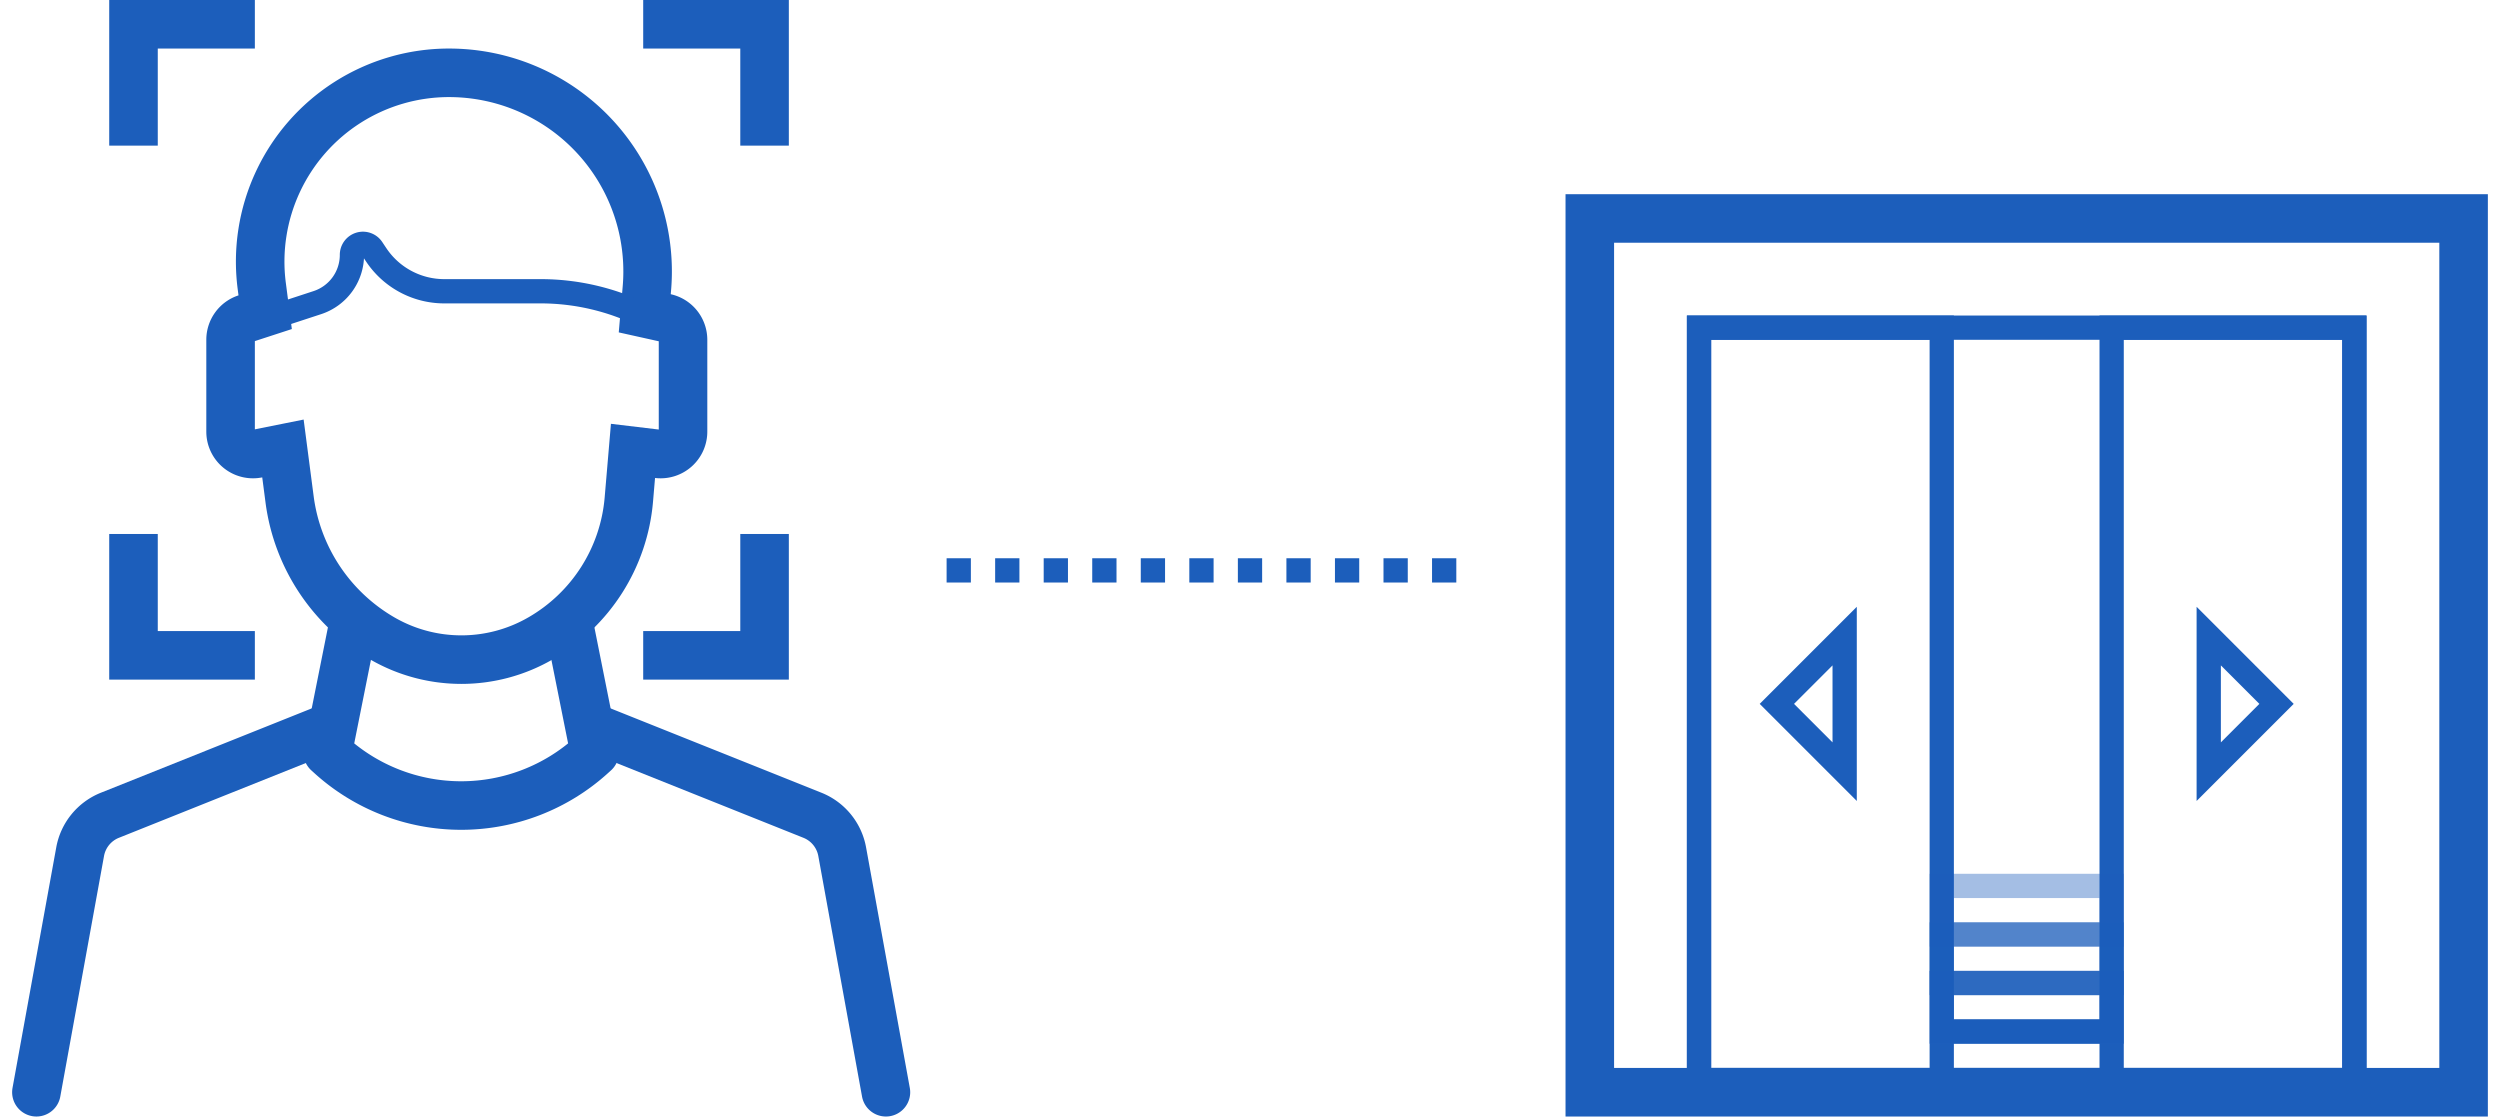 <svg width="103" height="46" xmlns="http://www.w3.org/2000/svg"><g stroke="#1C5EBB" fill="none" fill-rule="evenodd"><path d="M60 23.5H38.5" stroke-dasharray="1"/><path stroke-width="2" d="M65.5 9h36v36h-36z"/><path d="M70 13.5h27v31H70z"/><path d="M70 13.5h10v31H70zm17 0h10v31H87zm-7 29h7v2h-7z"/><path opacity=".803" d="M80 40.5h7v2h-7z"/><path opacity=".598" d="M80 38.5h7v2h-7z"/><path opacity=".402" d="M80 36.5h7v2h-7z"/><path d="M93.793 29L91 31.793v-5.586L93.793 29zm-20.586 0L76 31.793v-5.586L73.207 29z"/><path d="M1.5 45l1.802-9.912a2 2 0 011.225-1.499L13.5 30m23 15l-1.802-9.912a2 2 0 00-1.225-1.499L24.5 30" stroke-width="2" stroke-linecap="round"/><path stroke-width="2" d="M10.5 1h-5v5m5 21h-5v-5m21-21h5v5m-5 21h5v-5"/><path d="M23.5 26l1 5-.119.108a8 8 0 01-10.762 0L13.5 31l1-5" stroke-width="2" stroke-linejoin="round"/><path d="M25.908 20.585l.171-2.008 1.027.123a.923.923 0 001.035-.916v-3.786a.924.924 0 00-.722-.9l-.855-.19.088-1.03A8.182 8.182 0 0018.5 3a7.78 7.78 0 00-7.715 8.787l.14 1.076-.789.257a.924.924 0 00-.636.878v3.786a.923.923 0 001.107.904l1.05-.211.274 2.097a7.779 7.779 0 003.82 5.729 6.51 6.51 0 006.507.005l.011-.006a7.316 7.316 0 003.639-5.717z" stroke-width="2"/><path d="M26.5 12.984A9.577 9.577 0 0022.27 12h-3.967a3.369 3.369 0 01-2.803-1.5l-.168-.252a.454.454 0 00-.832.252 2.07 2.07 0 01-1.425 1.968l-1.575.516"/></g></svg>